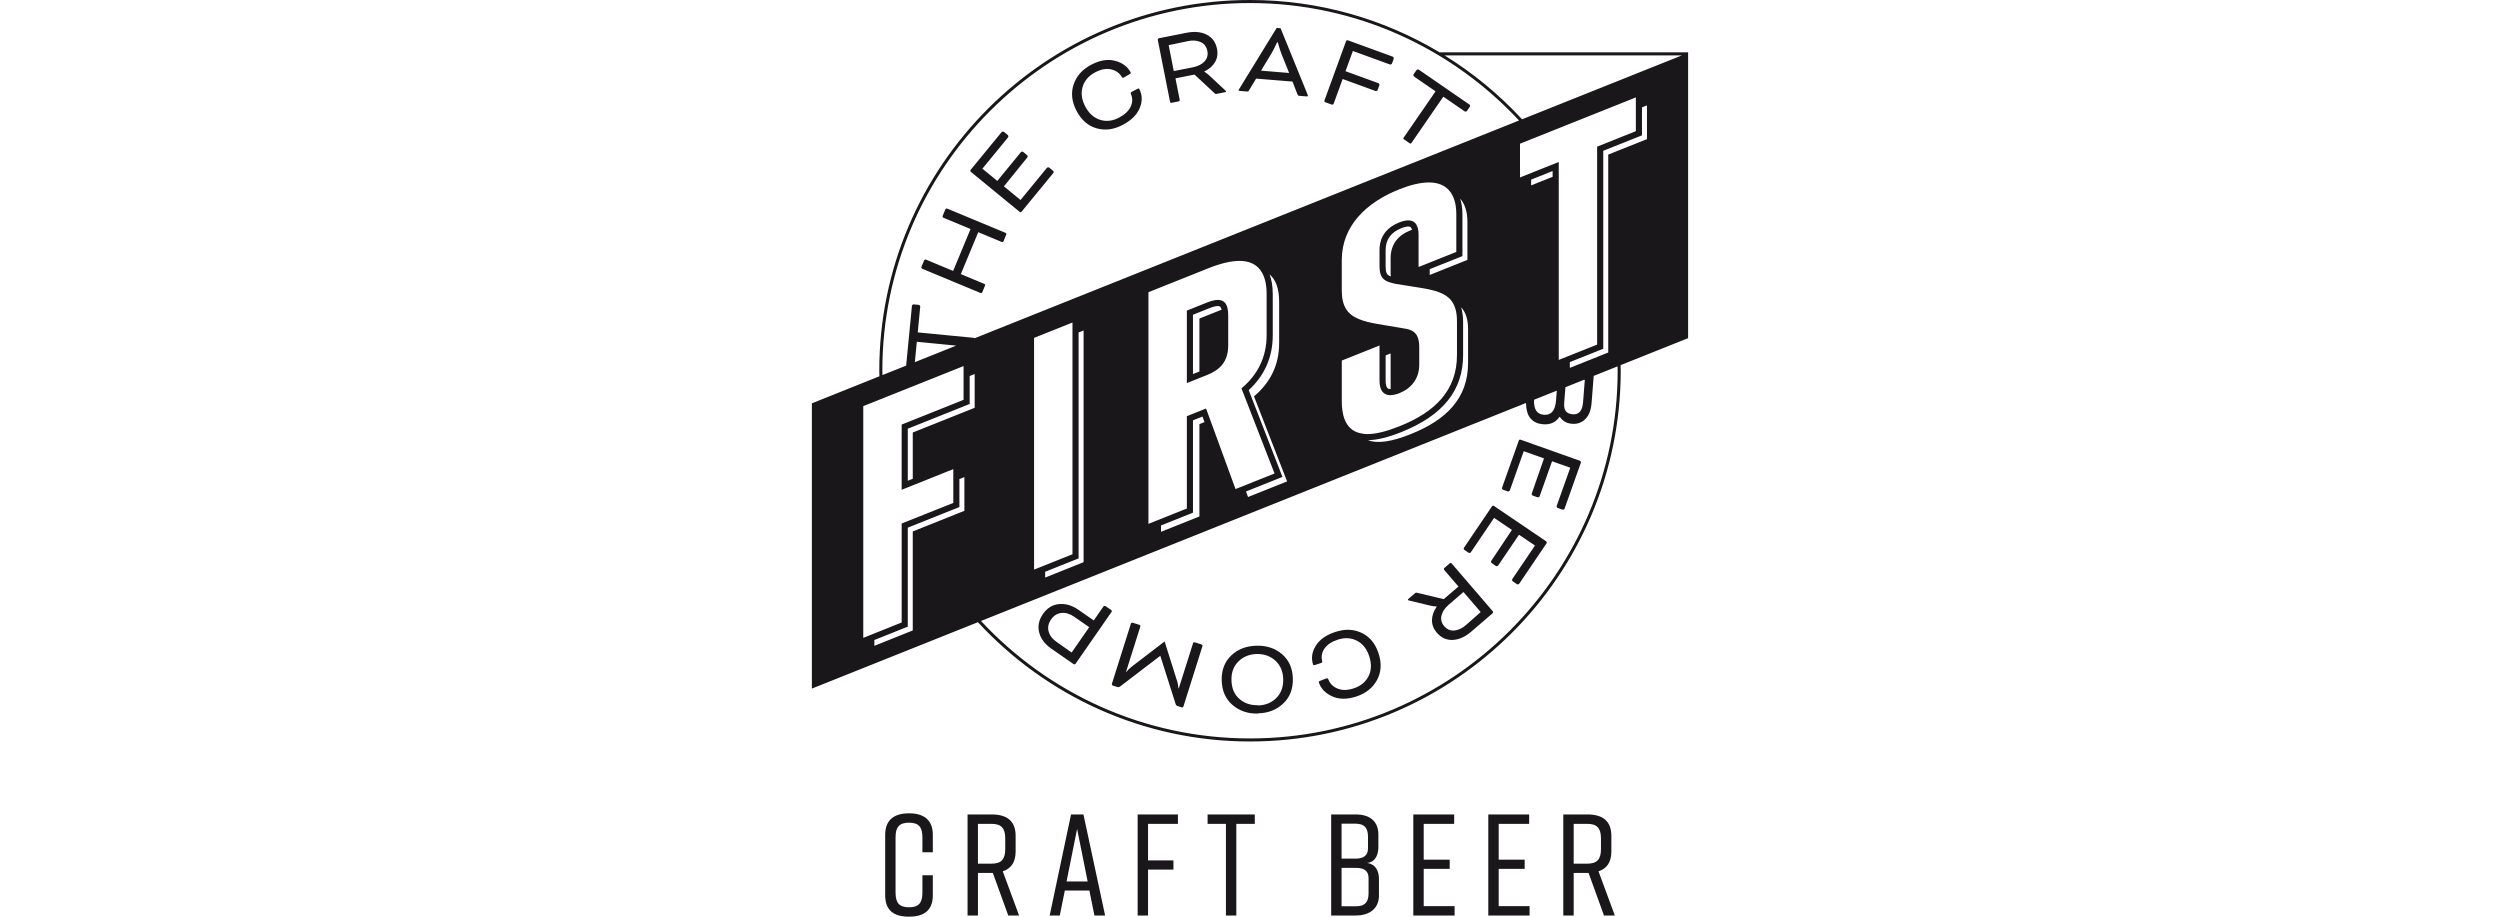 <?xml version="1.0" encoding="UTF-8"?>
<svg xmlns="http://www.w3.org/2000/svg" id="Layer_1" data-name="Layer 1" width="600" height="220" viewBox="0 0 600 220">
  <defs>
    <style>
      .cls-1 {
        fill: #1a171b;
        stroke-width: 0px;
      }
    </style>
  </defs>
  <path class="cls-1" d="M221.149,64.314c-.042-.107-.04-.186-.006-.266l.646-1.547c.03-.079.085-.141.189-.186.103-.043.187-.033.257-.008l6.515,2.719,4.184-10.063-6.512-2.708c-.073-.036-.137-.089-.18-.194-.042-.097-.036-.185-.003-.255l.645-1.557c.032-.079.085-.132.191-.176.102-.043.183-.035.258-.008l14,5.822c.071.035.136.087.177.193.041.096.012.175-.021.245l-.643,1.558c-.033.07-.062.14-.166.184-.105.044-.187.036-.259.009l-5.638-2.35-4.184,10.062,5.638,2.349c.071.025.136.08.178.185.04.105.011.176-.02.246l-.646,1.557c-.029.079-.062.149-.166.192-.101.035-.187.035-.26,0l-13.997-5.821c-.073-.027-.136-.079-.176-.184ZM244.728,50.855c.061.053.136.087.248.079.092-.035.161-.079.211-.14l7.614-9.28c.051-.062.08-.142.068-.247-.01-.114-.039-.202-.1-.254l-.974-.801c-.062-.052-.158-.061-.271-.052-.11.018-.199.044-.251.106l-6.343,7.731-3.989-3.272,5.634-6.958c.05-.06.061-.149.05-.264-.011-.105-.04-.202-.099-.245l-.976-.809c-.062-.046-.158-.063-.269-.046-.111.009-.202.037-.252.098l-5.673,6.922-3.584-2.938,6.177-7.529c.051-.061.057-.157.047-.263-.011-.116-.036-.211-.099-.256l-.976-.8c-.062-.052-.154-.061-.267-.052-.11.009-.204.035-.25.095l-7.446,9.077c-.05.062-.083.142-.068.257.012.114.053.177.115.229l11.725,9.613ZM263.202,30.802c2.062.581,4.14.282,6.26-.836,2.023-1.063,3.382-2.378,4.066-4.019.681-1.635.646-3.166-.115-4.618-.062-.114-.215-.122-.47.018l-1.304.686c-.163.09-.244.159-.267.23-.022.07.018.202.08.378.413,1.003.373,2.004-.108,2.999-.488,1.004-1.396,1.87-2.768,2.59-1.54.815-3.053.99-4.55.532-1.49-.471-2.683-1.54-3.554-3.183-.882-1.68-1.092-3.263-.635-4.76.464-1.486,1.465-2.647,2.999-3.456,1.375-.721,2.615-.968,3.751-.731,1.135.238,2.011.819,2.593,1.759.107.15.196.255.266.274.072.025.176,0,.295-.062l1.381-.819c.233-.122.312-.255.227-.422-.726-1.372-1.959-2.296-3.723-2.762-1.765-.465-3.677-.149-5.748.95-2.119,1.117-3.52,2.692-4.206,4.714-.684,2.031-.462,4.142.706,6.359,1.167,2.208,2.762,3.598,4.824,4.178ZM280.811,24.425l-2.942-14.838c-.018-.079-.007-.167.052-.257.065-.095.136-.131.215-.148l6.608-1.31c1.886-.379,3.496-.239,4.835.431,1.341.676,2.179,1.793,2.5,3.393.24,1.215.077,2.297-.486,3.239-.565.949-1.412,1.68-2.564,2.224l.01.052c.427.264.836.563,1.204.914l3.751,3.502c.156.122.228.22.246.298.018.105-.046.167-.176.195l-2.12.422c-.154.026-.294,0-.393-.114l-4.871-4.53-4.569.905,1.023,5.163c.018.079.006.159-.059.254-.059.089-.138.106-.214.124l-1.653.324c-.077.019-.156.028-.249-.034-.092-.062-.132-.132-.149-.21ZM280.476,10.837l1.234,6.218,4.593-.907c1.216-.245,2.142-.72,2.782-1.406.642-.695.875-1.547.681-2.534-.203-1.002-.715-1.706-1.572-2.092-.858-.396-1.897-.511-3.131-.238l-4.587.959ZM297.498,21.822c-.156-.018-.233-.079-.222-.211.004-.027.066-.122.158-.298l8.963-14.61.943.07,6.463,15.884c.062.186.106.3.106.326-.012.122-.094.177-.251.157l-1.709-.131c-.13-.018-.206-.026-.262-.026-.05-.01-.101-.035-.149-.097-.049-.054-.095-.132-.162-.273l-1.177-3.034-8.736-.713-1.682,2.797c-.09.15-.176.247-.233.273-.055.018-.163.035-.345.018l-1.704-.133ZM302.649,16.958l6.742.555-1.754-4.373c-.111-.246-.24-.624-.407-1.117-.174-.492-.299-.924-.397-1.292l-.168-.574-.156-.008c-.611,1.346-1.108,2.279-1.418,2.779l-2.441,4.028ZM318.074,24.54l1.562.563c.07.025.156.034.257-.019.102-.043.154-.113.181-.184l2.161-5.938,7.916,2.885c.073.026.165.008.266-.044.101-.043.179-.105.204-.175l.434-1.188c.027-.07.004-.167-.042-.264-.048-.105-.105-.175-.175-.203l-7.916-2.884,1.767-4.854,8.901,3.245c.077.035.165.008.266-.044.104-.044.18-.098.209-.168l.429-1.188c.03-.078.004-.167-.043-.272-.046-.098-.101-.177-.175-.203l-10.78-3.932c-.075-.026-.159-.026-.262.018-.101.052-.152.114-.181.185l-5.188,14.249c-.029.071-.029.157.017.254.046.107.121.132.193.159ZM338.334,34.4c.066.045.13.087.22.052.09-.036.154-.087.201-.149l7.644-11.1,5.136,3.535c.062.053.16.053.268.036.112-.027.202-.062.244-.124l.719-1.037c.041-.07.047-.168.024-.274-.022-.114-.057-.193-.121-.245l-12.182-8.392c-.063-.043-.158-.043-.268-.016-.108.016-.198.052-.244.113l-.714,1.039c-.047.07-.047.167-.029.273.021.114.057.202.123.246l.041.025,5.137,3.538-7.644,11.099c-.045.062-.068.14-.068.237-.003.096.061.141.129.185l1.383.959ZM379.209,110.594l-14.289-5.074c-.077-.019-.158-.019-.259.025-.079.053-.13.123-.154.194l-4.016,11.311c-.025.079-.025.157.021.263.047.097.104.175.179.203l1.191.422c.075.027.166,0,.267-.044.099-.052.178-.106.204-.184l3.345-9.421,4.864,1.725-2.944,8.452c-.029.072-.005.167.043.265.047.105.104.174.178.202l1.192.422c.075.034.165.009.268-.044.102-.044.177-.106.201-.175l2.994-8.436,4.367,1.548-3.259,9.183c-.024.071-.002.166.044.264.05.106.107.177.18.203l1.19.422c.074.026.169,0,.27-.044.1-.044.174-.105.201-.176l3.926-11.064c.029-.07.029-.159-.017-.264-.05-.097-.114-.15-.187-.175ZM358.529,121.412c-.068-.043-.147-.061-.26-.043-.085.034-.149.087-.196.157l-6.728,9.94c-.045.062-.066.141-.045.255.017.114.053.194.123.237l1.043.712c.068.043.163.043.273.026.108-.026.198-.062.24-.123l5.607-8.285,4.272,2.894-4.971,7.441c-.047.061-.047.159-.027.263.022.115.059.203.123.245l1.046.714c.065.034.163.044.271.018.11-.018.195-.052.239-.115l5.018-7.414,3.838,2.594-5.462,8.066c-.044.061-.044.158-.022.272.022.105.058.192.123.238l1.042.711c.069.046.164.046.273.019.108-.019.198-.053.24-.114l6.583-9.729c.041-.07.069-.149.047-.255-.023-.115-.073-.175-.142-.22l-12.548-8.505ZM358.259,146.698c.051.063.084.142.073.248-.006.114-.051.185-.108.237l-5.111,4.399c-1.455,1.248-2.924,1.917-4.421,1.996-1.499.078-2.784-.484-3.846-1.725-.807-.94-1.198-1.961-1.17-3.059.027-1.101.407-2.147,1.137-3.194l-.035-.044c-.501-.018-1-.071-1.496-.202l-4.986-1.198c-.204-.036-.312-.078-.362-.141-.072-.087-.045-.177.053-.263l1.641-1.397c.116-.107.25-.152.398-.107l6.469,1.547,3.534-3.034-3.432-3.985c-.051-.061-.084-.141-.075-.256.01-.113.069-.157.127-.21l1.277-1.1c.061-.052.119-.105.232-.097.109.008.182.052.235.114l9.866,11.469ZM355.369,146.893l-4.136-4.811-3.552,3.061c-.936.81-1.506,1.68-1.724,2.595-.22.914-.005,1.776.649,2.533.667.774,1.463,1.135,2.404,1.056.939-.08,1.899-.494,2.843-1.339l3.516-3.095ZM326.79,151.889c-1.937-.917-4.034-.977-6.308-.221-2.175.713-3.733,1.785-4.677,3.29-.947,1.504-1.168,3.016-.658,4.564.045.123.192.157.466.071l1.398-.457c.177-.062.271-.124.302-.186.032-.07.02-.202-.013-.387-.24-1.055-.038-2.041.605-2.945.642-.907,1.687-1.613,3.162-2.096,1.649-.543,3.173-.465,4.569.238,1.398.705,2.392,1.952,2.976,3.728.595,1.803.542,3.397-.161,4.795-.703,1.397-1.88,2.365-3.529,2.91-1.474.492-2.74.518-3.825.096-1.079-.412-1.843-1.134-2.263-2.163-.083-.158-.152-.283-.215-.317-.068-.035-.176-.017-.302.018l-1.5.58c-.25.08-.351.202-.294.37.488,1.478,1.55,2.595,3.215,3.351,1.661.757,3.602.748,5.825.019,2.273-.757,3.92-2.077,4.931-3.959,1.011-1.89,1.145-4.01.359-6.384-.783-2.376-2.127-4.002-4.064-4.916ZM307.698,157.007c1.669,1.433,2.529,3.396,2.587,5.867.056,2.471-.711,4.468-2.31,5.972-1.596,1.513-3.604,2.295-6.024,2.357v.054c-2.448.061-4.492-.633-6.157-2.068-1.662-1.433-2.524-3.394-2.586-5.893-.057-2.497.711-4.485,2.311-6.006,1.596-1.504,3.604-2.26,6.051-2.322,2.421-.052,4.464.606,6.129,2.041ZM307.971,163.006c-.041-1.865-.684-3.351-1.894-4.46-1.212-1.099-2.698-1.618-4.461-1.583-1.761.044-3.221.634-4.38,1.768-1.159,1.125-1.728,2.648-1.684,4.513.042,1.89.655,3.386,1.867,4.458,1.21,1.082,2.698,1.592,4.488,1.548v.061c1.762-.043,3.223-.633,4.381-1.767,1.156-1.135,1.726-2.649,1.683-4.538ZM288.364,154.668l-1.608-.511c-.075-.018-.16-.018-.25.009-.097.051-.148.114-.172.194l-3.43,10.872-.075-.029-.033-.254c-.018-.202-.047-.457-.11-.783-.066-.325-.134-.625-.243-.907l-2.937-9.313-7.754,5.936c-.545.413-1.018.87-1.427,1.372l-.075-.018,3.43-10.871c.022-.079.022-.159-.029-.255-.06-.079-.127-.124-.204-.149l-1.606-.51c-.076-.018-.158-.018-.248.009-.099.052-.149.114-.171.193l-4.568,14.459c-.019.071-.019.158.031.255.053.097.116.149.196.177l1.13.35c.198.063.374.036.557-.095l9.668-7.38.051.009,3.683,11.601c.073.21.198.335.398.396l1.031.334c.074.016.157.016.257-.035.097-.053.147-.123.172-.194l4.562-14.46c.026-.078.022-.158-.029-.255-.061-.071-.125-.123-.199-.149ZM266.679,146.391c.063.053.114.114.149.202.02.114-.002.194-.048.255l-8.641,12.453c-.047.07-.11.116-.223.141-.107.018-.189-.008-.255-.054l-5.319-3.694c-1.556-1.072-2.546-2.373-2.938-3.887-.387-1.521-.09-3.015.915-4.46.995-1.433,2.272-2.207,3.849-2.365,1.583-.15,3.122.308,4.656,1.372l3.677,2.55,2.325-3.351c.046-.062.111-.115.222-.132.11-.018.19,0,.253.044l1.379.923ZM261.41,150.524l-3.631-2.523c-1.017-.703-2.032-.995-3.038-.889-1.001.105-1.836.616-2.48,1.548-.647.931-.851,1.873-.601,2.85.251.975.879,1.828,1.894,2.531l3.641,2.56,4.215-6.079ZM287.856,90.734l-3.012,1.206v-17.398l4.849-1.936c.984-.386,1.867-.623,2.61-.623,1.15,0,1.966.562,2.302,1.978.109.468.169,1.03.169,1.697v7.231c0,3.976-2.063,5.911-5.082,7.115l-1.837.73ZM286.313,89.775l1.543-.616v-12.71l4.845-1.934c.17-.071.323-.116.486-.177-.201-.871-.609-.889-.884-.889-.501,0-1.196.176-2.065.519l-3.925,1.575v14.23ZM405.151,12.552v.739h-.006v67.866l-16.207,6.48c.004.449.033.888.033,1.337,0,49.071-39.917,88.982-88.972,88.982-25.786,0-49.037-11.038-65.3-28.628l-39.852,15.937v-68.464l.589-.237,15.625-6.253c-.008-.448-.035-.889-.035-1.337C211.028,39.914,250.94,0,300,0c16.612,0,32.167,4.592,45.487,12.552h59.664ZM211.791,90.021l5.684-2.269,1.394-14.38c.007-.079.069-.149.154-.219.086-.07.169-.115.247-.105l1.26.123c.079.008.152.07.222.149.073.087.115.167.108.247l-.602,6.208,13.415,1.302c.077.009.154.044.224.106h0l130.673-52.263C348.448,11.602,325.474.731,300.0.731c-48.654,0-88.238,39.587-88.238,88.244,0,.351.022.694.028,1.046ZM380.124,91.164l-4.421,1.768-.295,3.748c-.074.976.08,1.671.444,2.075.368.396.902.616,1.612.677,1.494.115,2.308-.853,2.473-2.92l.416-5.33-.228-.019ZM219.505,127.376l8.437-3.379,2.791-1.117.721-.282v-8.099l-1.196.473v6.72l-.923.37-.736.29-9.625,3.845-.683.272-.423.166v23.758l-.923.368-7.093,2.842v1.391l9.213-3.686v-23.757l.442-.175ZM248.178,136.708l.072-.035,2.592-1.03,6.552-2.621v-55.613l-9.217,3.685v55.613ZM260.061,134.921v-55.604l-1.196.476v54.222l-.924.37-6.907,2.761-.191.07v1.399l2.518-1.01,6.699-2.684ZM228.789,112.591l-7.813,3.131-1.913.764-2.664,1.065v-15.655l8.175-3.264,4.51-1.803,2.17-.871v-8.1l-12.391,4.951-2.111.845-5.69,2.269-.716.29-3.162,1.259v55.613l2.667-1.064,6.549-2.622v-23.756l1.286-.51.682-.273,10.423-4.159v-8.109ZM233.918,89.766l-1.196.476v6.711l-.923.369-9.981,3.994-3.951,1.574v12.49l1.196-.476v-11.099l.427-.175,5.099-2.032,7.061-2.822,1.619-.642.651-.264v-8.101ZM300.961,95.123c3.813-3.193,6.036-7.415,6.036-12.736v-9.928c0-3.221-.824-5.357-2.296-6.599.467,1.233.761,2.755.761,4.689v9.929c0,5.199-1.94,9.623-5.768,13.159l7.569,19.473.528,1.355-1.352.536-7.393,2.955.486,1.328,9.373-3.747-7.944-20.414ZM278.642,124.526l6.202-2.481v-22.163l4.611-1.838.992,2.708,6.08,16.623,2.014-.8,7.353-2.937-7.941-20.424c3.81-3.192,6.038-7.414,6.038-12.736v-9.929c0-2.586-.541-4.45-1.508-5.735-1.12-1.494-2.811-2.199-4.996-2.199-2.094,0-4.62.625-7.479,1.768l-14.378,5.743v55.604l3.01-1.205ZM278.642,127.631l9.214-3.677v-22.164l1.226-.493-.488-1.327-2.28.915v22.155l-.924.37-6.747,2.701v1.521ZM332.552,85.305v6.033c0,2.039.748,2.039,1.146,2.039.018,0,.047-.018.064-.018-.005-.042-.011-.069-.011-.114v-8.425l-1.199.484ZM331.084,82.92l-9.053,3.615v9.692c0,4.574,1.502,6.931,4.138,7.67.616.167,1.278.282,2.012.282,2.092,0,4.654-.669,7.593-1.838l.158-.062c8.422-3.369,13.744-8.515,13.744-17.089v-8.03c0-2.27-.466-3.844-1.333-4.979-1.408-1.838-3.874-2.507-7.166-3.061l-6.515-1.046c-.211-.044-.347-.105-.537-.149-2.165-.501-3.041-1.442-3.041-4.064v-3.817c0-3.501,1.985-5.559,4.69-6.642.819-.325,1.572-.509,2.223-.509,1.142,0,1.966.58,2.295,1.927.106.422.165.905.165,1.476v7.785l2.67-1.064,6.387-2.551v-9.05c0-2.402-.53-4.126-1.434-5.357-1.147-1.555-2.914-2.269-5.125-2.269-2.061,0-4.489.59-7.103,1.635l-.158.071c-7.626,3.042-13.664,8.638-13.664,16.895v7.309c0,3.923,1.445,5.77,4.035,6.852,1.236.528,2.714.889,4.464,1.187l6.436,1.091c1.836.255,2.786.879,3.256,2.049.244.606.399,1.31.399,2.286v4.363c0,3.422-1.988,5.726-4.767,6.834-.689.281-1.319.414-1.891.458-.085,0-.182.026-.264.026-1.596,0-2.614-1.065-2.614-3.509v-8.418ZM333.751,65.759v-3.807c0-3.501,1.987-5.558,4.683-6.64.156-.062.295-.097.442-.149-.193-.792-.606-.802-.879-.802-.301,0-.837.071-1.677.405-2.535,1.021-3.767,2.744-3.767,5.278v3.817c0,1.565.227,2.146,1.26,2.489-.011-.203-.061-.352-.061-.591ZM328.31,105.64c2.384.921,5.85.306,10.124-1.399l.163-.062c8.418-3.36,13.743-8.506,13.743-17.089v-8.022c0-2.533-.605-4.169-1.671-5.32.279.976.477,2.065.477,3.411v8.03c0,8.471-4.797,14.504-14.827,18.514-3.212,1.285-5.836,1.909-8.009,1.937ZM352.18,53.316c0-2.612-.66-4.408-1.729-5.638.312,1.046.535,2.242.535,3.738v10.044l-.926.377-6.932,2.762v1.391l9.052-3.615v-9.058ZM392.603,23.379l-24.482,9.78-.711.282-2.61,1.045v8.102l2.668-1.064,4.602-1.839.704-.272,1.324-.538v47.505l2.661-1.064,6.552-2.614v-47.502l9.292-3.72v-8.101ZM372.626,42.438v-1.389l-5.157,2.059v1.389l5.157-2.059ZM385.975,37.099l9.297-3.71v-8.101l-1.198.475v6.72l-.926.369-8.366,3.341v47.505l-.925.37-7.098,2.841v1.381l9.217-3.685v-47.504ZM229.485,82.949l-9.446-.923-.473,4.891,9.919-3.967ZM368.178,95.94c-.119,2.252.659,3.475,2.359,3.607,1.757.14,2.718-1.003,2.909-3.414l.187-2.374-5.455,2.181ZM388.211,87.928l-5.721,2.287-.512,6.509c-.132,1.706-.632,2.981-1.489,3.843-.859.854-1.921,1.25-3.181,1.143-1.313-.097-2.299-.651-2.956-1.68h-.052c-.922,1.329-2.238,1.936-3.943,1.794-1.5-.114-2.61-.703-3.315-1.785-.554-.844-.77-2.006-.801-3.325l-130.807,52.324c16.12,17.317,39.093,28.188,64.567,28.188,48.653,0,88.237-39.588,88.237-88.252,0-.352-.022-.696-.026-1.046ZM403.663,13.291h-56.966c6.878,4.256,13.135,9.428,18.602,15.34l38.364-15.34ZM223.876,210.056h-2.498v4.19c0,2.498-.932,3.501-3.221,3.501-2.285,0-3.221-1.003-3.221-3.501v-13.302c0-2.493.937-3.498,3.221-3.498,2.289,0,3.221,1.005,3.221,3.498v3.6h2.498v-4.22c0-3.401-2.01-5.128-5.684-5.128h-.066c-3.675,0-5.683,1.727-5.683,5.128v14.547c0,3.571,2.009,5.128,5.683,5.128h.066c3.674,0,5.684-1.597,5.684-5.128v-4.816ZM244.583,219.722l-3.916-10.602c2.01-.66,3.084-2.216,3.084-4.746v-3.777c0-3.466-2.01-5.128-5.684-5.128h-5.853v24.253h2.493v-10.22h3.569l3.707,10.22h2.599ZM234.707,197.721h3.224c2.32,0,3.325.973,3.325,3.502v2.563c0,2.529-1.005,3.497-3.325,3.497h-3.224v-9.562ZM262.663,219.722h2.564l-5.198-24.253h-2.98l-5.126,24.253h2.425l1.212-5.994h5.889l1.214,5.994ZM255.976,211.547l2.529-12.612,2.529,12.612h-5.058ZM273.035,219.722h2.496v-11.016h6.095v-2.216h-6.095v-8.769h7.172v-2.252h-9.668v24.253ZM301.152,195.469h-11.329v2.252h4.402v22.001h2.492v-22.001h4.435v-2.252ZM330.812,203.301v-3.047c0-2.841-1.734-4.785-5.407-4.785h-5.924v24.253h5.854c3.675,0,5.614-1.94,5.614-4.78v-3.985c0-1.663-.589-3.499-2.841-3.848,2.115-.206,2.704-2.181,2.704-3.808ZM321.978,197.685h3.357c2.15,0,2.982,1.039,2.982,3.122v2.806c0,1.698-1.042,2.459-2.982,2.459h-3.357v-8.387ZM328.454,210.745v3.643c0,2.076-.83,3.113-2.978,3.113h-3.498v-9.212h3.498c1.939,0,2.978.761,2.978,2.456ZM349.105,219.722v-2.256h-7.414v-8.935h6.233v-2.217h-6.233v-8.593h7.311v-2.252h-9.807v24.253h9.91ZM367.102,219.722v-2.256h-7.417v-8.935h6.236v-2.217h-6.236v-8.593h7.314v-2.252h-9.807v24.253h9.909ZM387.558,219.722l-3.916-10.602c2.01-.66,3.085-2.216,3.085-4.746v-3.777c0-3.466-2.01-5.128-5.682-5.128h-5.855v24.253h2.495v-10.22h3.569l3.704,10.22h2.599ZM377.685,197.721h3.222c2.321,0,3.326.973,3.326,3.502v2.563c0,2.529-1.005,3.497-3.326,3.497h-3.222v-9.562Z"></path>
</svg>
